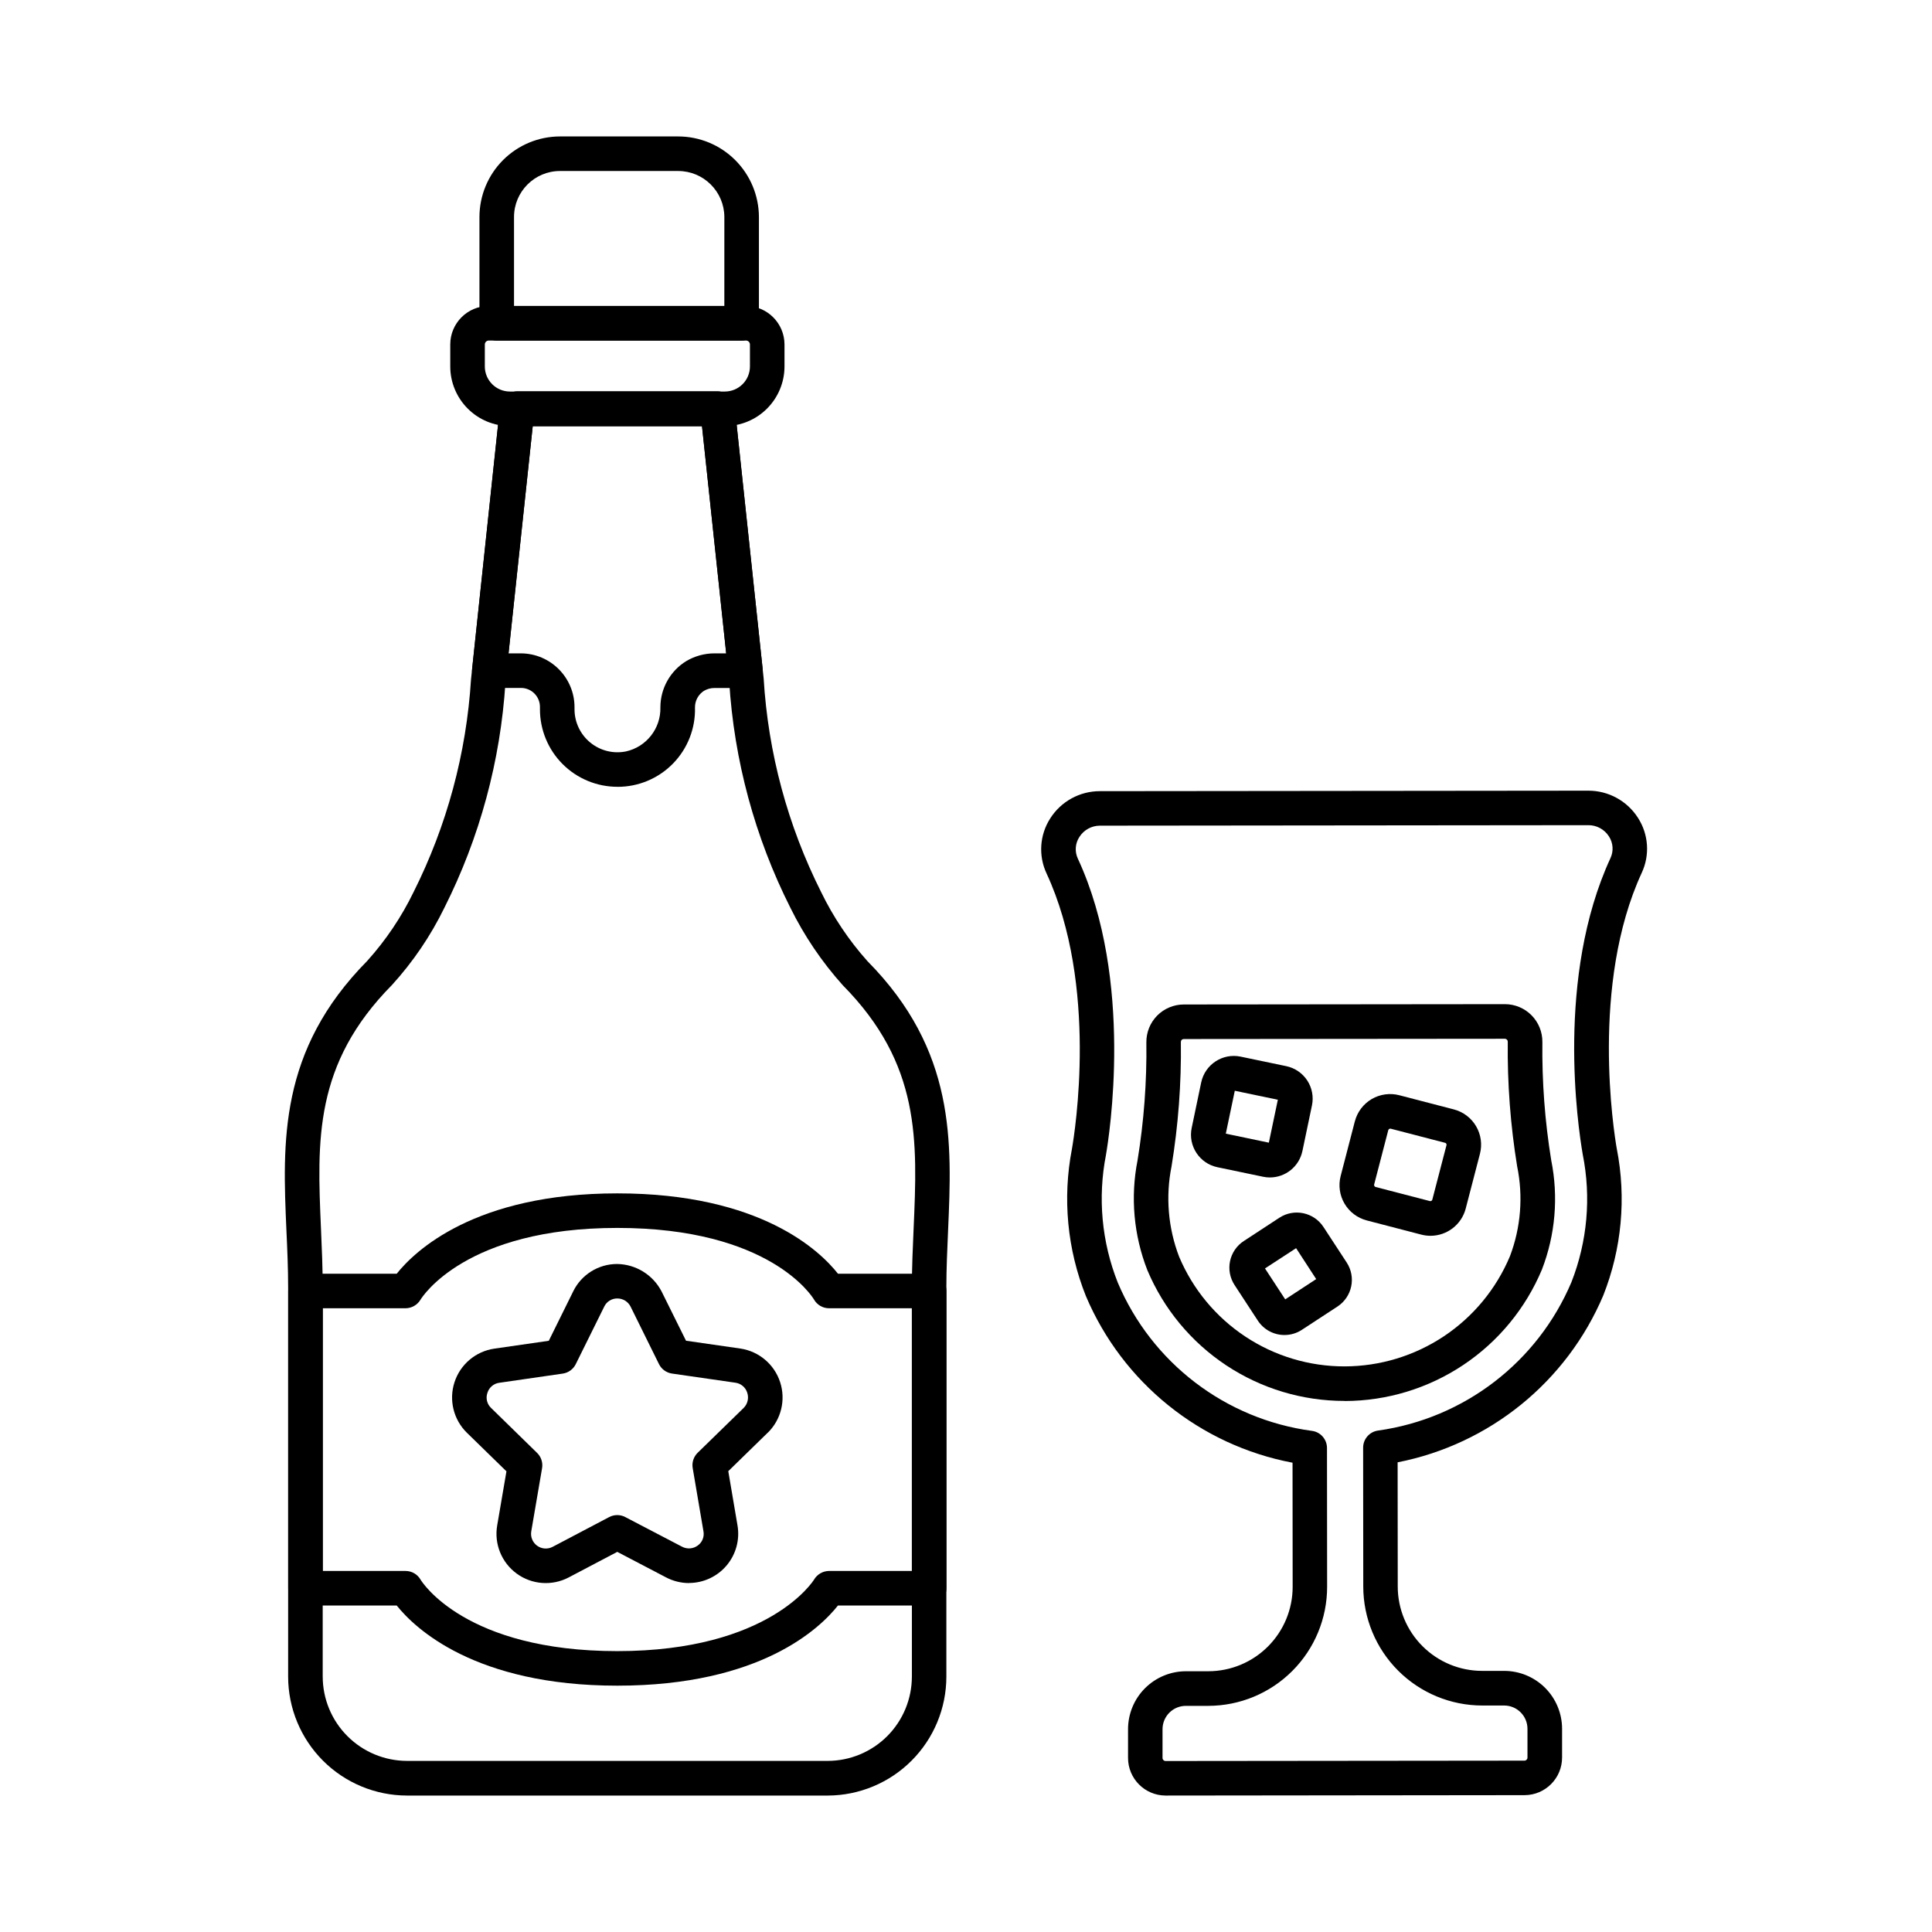 <?xml version="1.0" encoding="UTF-8"?>
<!-- Uploaded to: ICON Repo, www.svgrepo.com, Generator: ICON Repo Mixer Tools -->
<svg fill="#000000" width="800px" height="800px" version="1.1" viewBox="144 144 512 512" xmlns="http://www.w3.org/2000/svg">
 <g>
  <path d="m363.36 619.84h-111.49c-8.355-0.008-16.367-3.332-22.273-9.238-5.906-5.91-9.23-13.918-9.238-22.273v-103.05c0-5.133-0.223-10.273-0.457-15.242-1.02-23.402-2.078-47.605 21.41-71.379v-0.004c4.93-5.473 9.066-11.613 12.285-18.242 8.82-17.57 14-36.742 15.227-56.363l7.664-72.184v0.004c0.234-2.344 2.203-4.125 4.555-4.125h53.129c2.356 0 4.324 1.781 4.559 4.125l0.23 2.246 7.414 69.688v-0.004c1.184 19.707 6.367 38.969 15.234 56.609 3.227 6.644 7.363 12.812 12.289 18.32 23.441 23.715 22.383 47.918 21.355 71.316-0.215 4.969-0.457 10.113-0.457 15.246v103.05c-0.008 8.344-3.32 16.34-9.215 22.246-5.891 5.902-13.883 9.23-22.223 9.254zm-78.18-362.93-7.227 67.934c-1.32 20.801-6.828 41.121-16.195 59.738-3.633 7.438-8.305 14.32-13.875 20.445-20.727 20.973-19.84 41.18-18.82 64.578 0.223 5.07 0.457 10.312 0.457 15.645v103.05l0.004 0.004c0.004 5.926 2.363 11.609 6.555 15.797 4.188 4.191 9.871 6.547 15.797 6.555h111.48c5.918-0.012 11.59-2.375 15.773-6.562 4.18-4.191 6.527-9.867 6.531-15.789v-103.03c0-5.336 0.23-10.574 0.457-15.645 1.027-23.398 1.91-43.605-18.777-64.539-5.535-6.172-10.203-13.07-13.871-20.508-9.418-18.684-14.938-39.094-16.223-59.98l-7.203-67.691z"/>
  <path d="m307.66 352.51c-5.457 0.008-10.695-2.156-14.555-6.016-3.859-3.859-6.019-9.098-6.012-14.555v-0.504c0.023-1.359-0.5-2.672-1.457-3.637-0.957-0.965-2.266-1.504-3.625-1.492h-8.336c-1.301 0-2.539-0.551-3.406-1.52-0.867-0.965-1.285-2.254-1.148-3.547l7.371-69.371v0.004c0.234-2.344 2.203-4.125 4.555-4.125h53.129c2.356 0 4.324 1.781 4.559 4.125l0.918 8.926 6.457 60.457c0.137 1.289-0.281 2.582-1.148 3.547-0.867 0.965-2.106 1.516-3.406 1.52h-8.246 0.004c-0.969 0.008-1.914 0.266-2.75 0.754-1.492 0.953-2.391 2.606-2.387 4.375 0.16 5.539-1.934 10.906-5.801 14.875-3.867 3.969-9.176 6.203-14.715 6.191zm-28.895-35.363h3.246c7.875 0.023 14.246 6.414 14.242 14.289v0.504c-0.008 3.414 1.516 6.652 4.148 8.82 2.633 2.172 6.102 3.047 9.449 2.383 5.469-1.199 9.312-6.113 9.16-11.707 0.008-5 2.609-9.637 6.871-12.25 2.25-1.324 4.809-2.027 7.414-2.039h3.148l-6.414-60.227h-44.848z"/>
  <path d="m340.54 234.25h-64.898c-2.531 0-4.582-2.051-4.582-4.582v-28.168c0.008-5.656 2.258-11.082 6.258-15.082 4.004-4.004 9.43-6.254 15.086-6.258h31.281c5.672-0.008 11.113 2.234 15.133 6.238 4.019 4 6.285 9.434 6.305 15.102v28.168c0 2.531-2.051 4.582-4.582 4.582zm-60.32-9.16h55.738l0.004-23.59c-0.035-6.75-5.523-12.199-12.277-12.18h-31.281c-6.723 0.004-12.176 5.457-12.184 12.18z"/>
  <path d="m307.59 590.72c-37.812 0-53.707-15.297-58.449-21.238h-24.184c-2.527 0-4.578-2.051-4.578-4.578v-78.777c0-2.531 2.051-4.582 4.578-4.582h24.18c4.746-5.953 20.637-21.289 58.457-21.289 37.988 0 53.762 15.301 58.473 21.289h24.164c1.215 0 2.379 0.484 3.238 1.34 0.859 0.859 1.34 2.027 1.34 3.242v78.777c0 1.215-0.48 2.379-1.34 3.238s-2.023 1.34-3.238 1.34h-24.168c-4.715 5.973-20.488 21.238-58.473 21.238zm-78.051-30.398h21.949-0.004c1.637 0 3.144 0.875 3.961 2.289 0.457 0.738 11.945 18.953 52.145 18.953 40.418 0 52.035-18.777 52.145-18.957 0.832-1.402 2.332-2.269 3.965-2.289h21.953v-69.617h-21.953c-1.652 0-3.176-0.891-3.988-2.328-0.457-0.738-11.703-18.961-52.121-18.961-40.199 0-51.691 18.262-52.164 19.035h0.004c-0.836 1.383-2.328 2.238-3.945 2.254h-21.945z"/>
  <path d="m336.1 256.92h-56.977c-4.191-0.008-8.207-1.672-11.168-4.637-2.961-2.961-4.629-6.977-4.633-11.164v-5.82c-0.004-5.625 4.543-10.191 10.168-10.211h68.199-0.004c5.641 0.008 10.207 4.574 10.215 10.211v5.82c-0.004 4.188-1.672 8.203-4.633 11.164-2.965 2.965-6.981 4.629-11.168 4.637zm-62.609-22.672c-0.566 0.02-1.012 0.488-1.008 1.051v5.82c0.004 3.664 2.977 6.633 6.641 6.641h56.977c3.664-0.008 6.637-2.977 6.641-6.641v-5.82c0.004-0.277-0.109-0.547-0.305-0.746-0.199-0.199-0.469-0.309-0.75-0.305z"/>
  <path d="m326.6 563.53c-2.129-0.004-4.223-0.523-6.106-1.516l-12.91-6.754-12.855 6.766c-4.41 2.324-9.758 1.938-13.789-1-4.027-2.934-6.035-7.906-5.172-12.816l2.445-14.293-10.469-10.211h-0.004c-3.555-3.481-4.832-8.676-3.293-13.406 1.539-4.731 5.629-8.18 10.555-8.898l14.434-2.082 6.457-13.066v-0.004c2.164-4.457 6.688-7.281 11.641-7.281 4.965 0.07 9.492 2.859 11.785 7.262l6.481 13.07 14.418 2.078c4.91 0.73 8.984 4.176 10.523 8.891 1.543 4.719 0.285 9.902-3.246 13.391h-0.023l-10.469 10.211 2.445 14.375c0.648 3.785-0.406 7.664-2.875 10.602-2.473 2.938-6.109 4.641-9.949 4.656zm-19.02-75.422c-1.477-0.016-2.828 0.832-3.457 2.168l-7.543 15.238c-0.668 1.352-1.957 2.289-3.449 2.504l-16.797 2.43c-1.492 0.191-2.734 1.246-3.168 2.688-0.488 1.406-0.102 2.973 0.984 3.992l12.188 11.91c1.078 1.051 1.57 2.562 1.316 4.047l-2.856 16.68c-0.273 1.477 0.32 2.973 1.531 3.859 1.207 0.883 2.816 1 4.137 0.297l14.977-7.883c1.336-0.699 2.93-0.699 4.262 0l15.039 7.852c1.332 0.703 2.945 0.586 4.16-0.305 1.199-0.852 1.793-2.324 1.52-3.769l-2.852-16.762c-0.254-1.484 0.238-2.996 1.312-4.051l12.18-11.875c1.066-1.051 1.441-2.617 0.965-4.039-0.441-1.426-1.672-2.465-3.152-2.66l-16.785-2.422h-0.004c-1.492-0.219-2.785-1.152-3.453-2.508l-7.519-15.223c-0.668-1.34-2.039-2.18-3.535-2.168z"/>
  <path d="m452.88 619.84c-5.492-0.023-9.938-4.484-9.938-9.977v-7.609c0-4.066 1.613-7.969 4.488-10.848s6.773-4.5 10.84-4.508h5.953c5.934-0.008 11.617-2.371 15.805-6.57 4.191-4.199 6.543-9.887 6.539-15.816l-0.031-32.879c-24.488-4.637-45.039-21.207-54.762-44.16-4.945-12.367-6.231-25.898-3.703-38.98 0.762-4.352 7.035-43.375-6.734-73.047-2.188-4.695-1.82-10.184 0.977-14.547 2.859-4.512 7.832-7.242 13.172-7.234l129.43-0.129c5.332-0.012 10.301 2.707 13.168 7.203 2.809 4.359 3.188 9.852 1 14.555-13.637 29.531-7.387 68.703-6.633 73.07h0.004c2.57 13.051 1.328 26.566-3.57 38.934-9.691 22.879-30.117 39.453-54.5 44.23l0.031 32.945v-0.004c0.012 5.926 2.371 11.602 6.562 15.785 4.191 4.188 9.867 6.543 15.793 6.547h5.856c4.066 0.004 7.965 1.621 10.84 4.492 2.879 2.875 4.496 6.773 4.5 10.84v7.602c0.016 5.5-4.426 9.973-9.926 10l-95.148 0.105zm112.05-257.16-129.43 0.129h0.004c-2.211-0.004-4.269 1.125-5.453 2.992-1.129 1.719-1.281 3.902-0.402 5.762 14.945 32.207 8.246 73.84 7.445 78.484h0.004c-2.223 11.344-1.141 23.09 3.117 33.836 8.988 21.289 28.559 36.242 51.461 39.312 2.281 0.297 3.988 2.238 3.992 4.539l0.035 36.789v-0.004c0.004 8.359-3.309 16.375-9.215 22.289-5.902 5.918-13.91 9.246-22.27 9.262h-5.953c-1.641 0-3.211 0.652-4.371 1.812s-1.809 2.734-1.809 4.375v7.602c-0.012 0.445 0.336 0.812 0.781 0.828l95.16-0.098v0.004c0.441-0.02 0.785-0.391 0.773-0.832v-7.602c-0.004-3.414-2.769-6.18-6.184-6.18h-5.816c-8.352-0.008-16.355-3.328-22.262-9.23-5.91-5.898-9.234-13.902-9.254-22.25l-0.035-36.844c-0.004-2.293 1.691-4.234 3.965-4.543 22.809-3.191 42.266-18.129 51.242-39.34 4.215-10.75 5.258-22.488 2.996-33.812-1.324-7.637-7.152-47.121 7.328-78.516v-0.004c0.891-1.871 0.738-4.07-0.398-5.801-1.191-1.855-3.246-2.973-5.453-2.961z"/>
  <path d="m500.33 515.26c-11.156 0.012-22.066-3.269-31.367-9.434-9.301-6.164-16.57-14.938-20.902-25.219-3.617-9.254-4.519-19.344-2.602-29.09 1.691-10.344 2.477-20.816 2.34-31.301-0.023-2.644 1.008-5.191 2.867-7.074 1.863-1.879 4.398-2.941 7.043-2.945l85.094-0.086c2.656-0.004 5.199 1.059 7.066 2.941 1.867 1.887 2.902 4.441 2.879 7.098-0.125 10.492 0.66 20.977 2.344 31.336 1.949 9.688 1.098 19.727-2.461 28.945-4.312 10.305-11.566 19.109-20.859 25.309-9.293 6.199-20.211 9.52-31.379 9.543zm-42.621-95.902c-0.207 0-0.406 0.082-0.551 0.234-0.141 0.137-0.219 0.332-0.215 0.531 0.141 11.043-0.688 22.074-2.473 32.977-1.613 8.016-0.914 16.328 2.016 23.961 3.637 8.621 9.734 15.973 17.531 21.141s16.945 7.918 26.301 7.906h0.051c9.363-0.02 18.516-2.805 26.305-8 7.793-5.199 13.875-12.582 17.488-21.219 2.879-7.602 3.535-15.859 1.895-23.816-1.777-10.918-2.609-21.965-2.484-33.023 0-0.199-0.078-0.391-0.219-0.531-0.145-0.148-0.344-0.234-0.551-0.234z"/>
  <path d="m523.1 471.5c-0.824-0.004-1.648-0.109-2.445-0.316l-14.441-3.754v-0.004c-2.481-0.641-4.606-2.246-5.906-4.457-1.297-2.211-1.664-4.848-1.016-7.332l3.754-14.465 0.004 0.004c0.645-2.484 2.246-4.609 4.457-5.91 2.211-1.297 4.852-1.664 7.332-1.016l14.438 3.754c2.481 0.645 4.606 2.246 5.902 4.457 1.297 2.211 1.664 4.848 1.016 7.328l-3.762 14.469h0.004c-1.102 4.258-4.938 7.234-9.336 7.242zm-10.656-28.398c-0.234 0.008-0.441 0.152-0.527 0.367l-3.762 14.469c-0.039 0.266 0.113 0.523 0.363 0.617l14.438 3.75v0.004c0.262 0.043 0.52-0.109 0.613-0.359l3.766-14.473c0.031-0.129 0.016-0.27-0.055-0.387-0.066-0.113-0.18-0.199-0.309-0.23l-14.438-3.75z"/>
  <path d="m484.4 497.79c-2.844 0.004-5.5-1.43-7.062-3.812l-6.164-9.43c-1.223-1.871-1.656-4.148-1.199-6.336 0.461-2.188 1.77-4.106 3.641-5.324l9.445-6.184c3.898-2.531 9.109-1.441 11.66 2.445l6.164 9.426c2.543 3.887 1.461 9.094-2.414 11.652l-9.449 6.184h0.004c-1.375 0.902-2.981 1.383-4.625 1.379zm2.09-5.207m-2.5-3.84m-4.754-8.594 5.359 8.195 8.211-5.371-5.328-8.195z"/>
  <path d="m480.54 456.04c-0.602 0-1.203-0.062-1.797-0.188l-12.129-2.531h0.004c-4.754-0.996-7.801-5.652-6.809-10.406l2.527-12.098h0.004c1.016-4.738 5.66-7.773 10.41-6.805l12.125 2.531h-0.004c2.285 0.477 4.285 1.844 5.562 3.793 1.277 1.953 1.727 4.332 1.25 6.613l-2.531 12.098h-0.004c-0.855 4.07-4.449 6.988-8.609 6.992zm0.078-9.16m-11.766-2.449 11.406 2.387 2.383-11.375-11.406-2.383z"/>
 </g>
</svg>